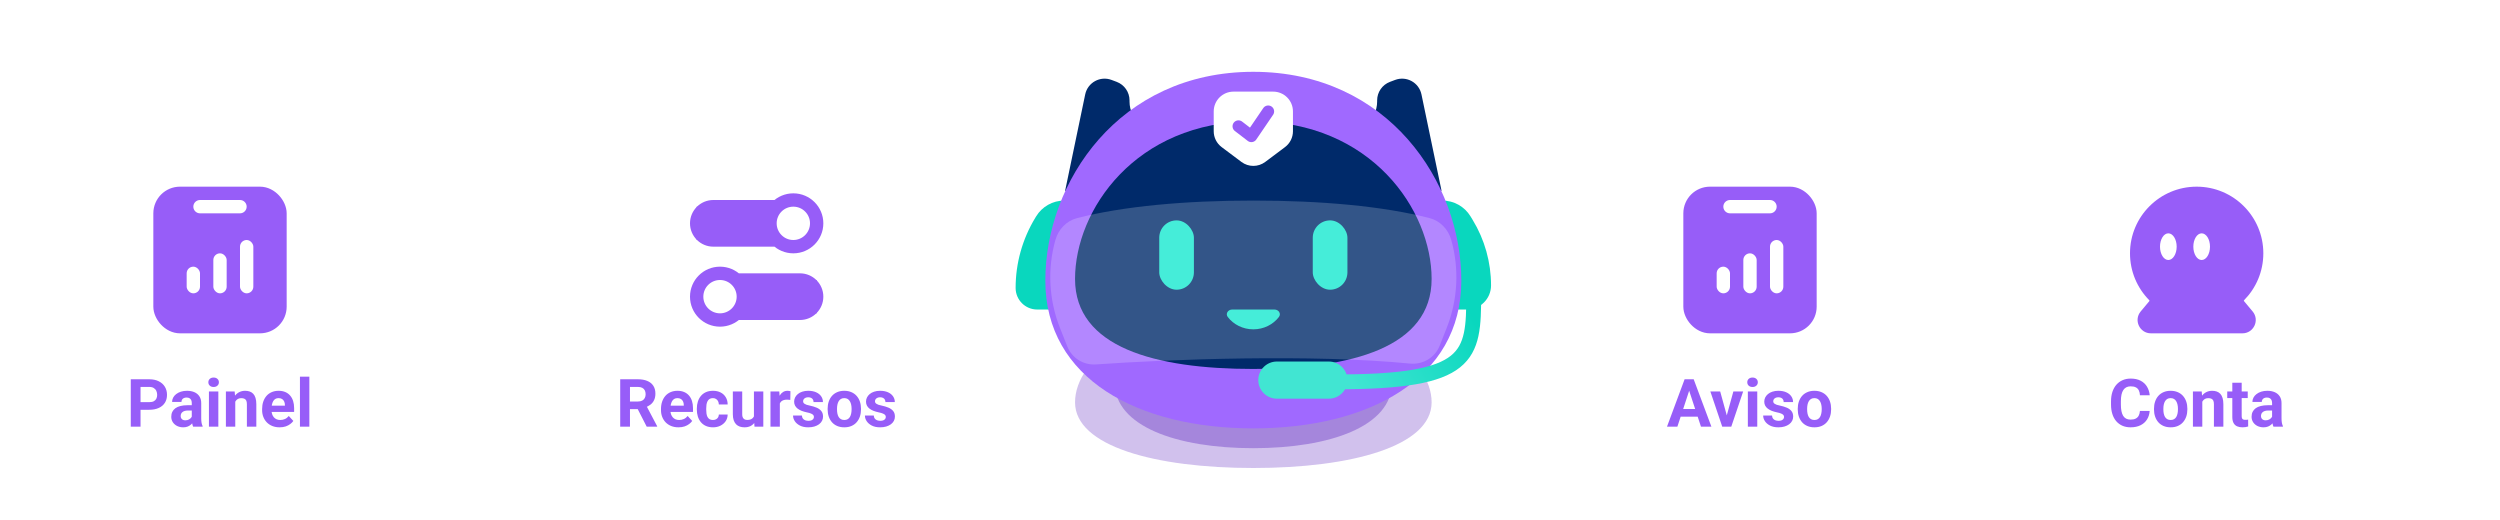 <svg width="375" height="78" viewBox="0 0 375 78" fill="none" xmlns="http://www.w3.org/2000/svg">
<path fill-rule="evenodd" clip-rule="evenodd" d="M375 19.417V77.75H0V19.417C129.043 19.417 246.85 19.417 375 19.417Z" fill="white"/>
<path d="M116.551 36H107C105.619 36 104.5 34.881 104.5 33.5C104.5 32.119 105.619 31 107 31H116.551M110.449 47H120C121.381 47 122.5 45.881 122.5 44.5C122.5 43.119 121.381 42 120 42H110.449M104.5 44.5C104.5 46.433 106.067 48 108 48C109.933 48 111.5 46.433 111.5 44.5C111.5 42.567 109.933 41 108 41C106.067 41 104.5 42.567 104.5 44.5ZM122.5 33.5C122.5 35.433 120.933 37 119 37C117.067 37 115.5 35.433 115.5 33.5C115.5 31.567 117.067 30 119 30C120.933 30 122.5 31.567 122.5 33.5Z" stroke="#975DF8" stroke-width="2" stroke-linecap="round" stroke-linejoin="round"/>
<rect x="104.5" y="31" width="11" height="5" fill="#975DF8"/>
<rect x="111.5" y="42" width="11" height="5" fill="#975DF8"/>
<path d="M93.031 56.891H95.683C96.226 56.891 96.693 56.972 97.084 57.135C97.478 57.297 97.781 57.538 97.992 57.857C98.204 58.176 98.31 58.569 98.31 59.034C98.31 59.415 98.245 59.742 98.114 60.016C97.987 60.286 97.807 60.512 97.572 60.694C97.341 60.873 97.069 61.017 96.757 61.124L96.293 61.368H93.988L93.978 60.226H95.692C95.95 60.226 96.163 60.18 96.332 60.089C96.501 59.998 96.628 59.871 96.713 59.708C96.801 59.545 96.845 59.356 96.845 59.142C96.845 58.914 96.802 58.717 96.718 58.551C96.633 58.385 96.505 58.258 96.332 58.17C96.159 58.082 95.943 58.038 95.683 58.038H94.496V64H93.031V56.891ZM97.006 64L95.385 60.831L96.933 60.821L98.573 63.932V64H97.006ZM101.781 64.098C101.371 64.098 101.003 64.033 100.678 63.902C100.352 63.769 100.076 63.585 99.848 63.351C99.623 63.116 99.451 62.844 99.33 62.535C99.21 62.223 99.149 61.891 99.149 61.539V61.344C99.149 60.943 99.206 60.577 99.32 60.245C99.434 59.913 99.597 59.625 99.809 59.381C100.023 59.137 100.284 58.95 100.59 58.819C100.896 58.686 101.241 58.619 101.625 58.619C101.999 58.619 102.331 58.681 102.621 58.805C102.911 58.928 103.153 59.104 103.349 59.332C103.547 59.56 103.697 59.833 103.798 60.152C103.899 60.468 103.949 60.82 103.949 61.207V61.793H99.75V60.855H102.567V60.748C102.567 60.553 102.532 60.379 102.46 60.226C102.392 60.069 102.287 59.946 102.147 59.855C102.007 59.763 101.828 59.718 101.61 59.718C101.425 59.718 101.265 59.758 101.132 59.84C100.998 59.921 100.889 60.035 100.805 60.182C100.723 60.328 100.661 60.501 100.619 60.699C100.58 60.895 100.561 61.109 100.561 61.344V61.539C100.561 61.751 100.59 61.946 100.648 62.125C100.71 62.304 100.797 62.459 100.907 62.589C101.021 62.719 101.158 62.82 101.317 62.892C101.48 62.963 101.664 62.999 101.869 62.999C102.123 62.999 102.359 62.95 102.577 62.852C102.799 62.752 102.989 62.6 103.148 62.398L103.832 63.141C103.721 63.3 103.57 63.453 103.378 63.6C103.189 63.746 102.961 63.867 102.694 63.961C102.427 64.052 102.123 64.098 101.781 64.098ZM106.933 62.999C107.105 62.999 107.258 62.967 107.392 62.901C107.525 62.833 107.629 62.739 107.704 62.618C107.782 62.495 107.823 62.35 107.826 62.184H109.149C109.146 62.555 109.047 62.885 108.852 63.175C108.656 63.461 108.394 63.688 108.065 63.853C107.737 64.016 107.369 64.098 106.962 64.098C106.552 64.098 106.194 64.029 105.888 63.893C105.585 63.756 105.333 63.567 105.131 63.326C104.929 63.082 104.778 62.799 104.677 62.477C104.576 62.151 104.525 61.803 104.525 61.432V61.29C104.525 60.916 104.576 60.567 104.677 60.245C104.778 59.92 104.929 59.636 105.131 59.395C105.333 59.151 105.585 58.961 105.888 58.824C106.19 58.688 106.545 58.619 106.952 58.619C107.385 58.619 107.764 58.702 108.09 58.868C108.419 59.034 108.676 59.272 108.861 59.581C109.05 59.887 109.146 60.25 109.149 60.67H107.826C107.823 60.494 107.785 60.335 107.714 60.191C107.646 60.048 107.545 59.934 107.411 59.85C107.281 59.762 107.12 59.718 106.928 59.718C106.723 59.718 106.555 59.762 106.425 59.85C106.295 59.934 106.194 60.051 106.122 60.201C106.05 60.348 106 60.515 105.971 60.704C105.945 60.89 105.932 61.085 105.932 61.29V61.432C105.932 61.637 105.945 61.834 105.971 62.023C105.997 62.211 106.046 62.379 106.117 62.525C106.192 62.672 106.295 62.787 106.425 62.872C106.555 62.957 106.724 62.999 106.933 62.999ZM113.09 62.735V58.717H114.496V64H113.173L113.09 62.735ZM113.246 61.651L113.661 61.642C113.661 61.993 113.62 62.32 113.539 62.623C113.458 62.922 113.336 63.183 113.173 63.404C113.01 63.622 112.805 63.793 112.558 63.917C112.31 64.037 112.019 64.098 111.684 64.098C111.426 64.098 111.189 64.062 110.971 63.99C110.756 63.915 110.57 63.8 110.414 63.644C110.261 63.484 110.141 63.281 110.053 63.033C109.968 62.783 109.926 62.481 109.926 62.13V58.717H111.332V62.14C111.332 62.296 111.35 62.428 111.386 62.535C111.425 62.643 111.479 62.73 111.547 62.799C111.615 62.867 111.695 62.916 111.786 62.945C111.881 62.975 111.985 62.989 112.099 62.989C112.388 62.989 112.616 62.931 112.782 62.813C112.951 62.696 113.07 62.537 113.139 62.335C113.21 62.13 113.246 61.902 113.246 61.651ZM116.977 59.869V64H115.57V58.717H116.894L116.977 59.869ZM118.568 58.683L118.544 59.986C118.476 59.977 118.393 59.968 118.295 59.962C118.201 59.952 118.114 59.947 118.036 59.947C117.838 59.947 117.665 59.973 117.519 60.025C117.375 60.074 117.255 60.148 117.157 60.245C117.063 60.343 116.991 60.462 116.942 60.602C116.897 60.742 116.871 60.901 116.864 61.08L116.581 60.992C116.581 60.65 116.615 60.336 116.684 60.05C116.752 59.76 116.851 59.508 116.981 59.293C117.115 59.078 117.278 58.912 117.47 58.795C117.662 58.678 117.882 58.619 118.129 58.619C118.207 58.619 118.287 58.626 118.368 58.639C118.45 58.648 118.516 58.663 118.568 58.683ZM122.089 62.54C122.089 62.439 122.06 62.348 122.001 62.267C121.942 62.185 121.833 62.11 121.674 62.042C121.518 61.97 121.291 61.905 120.995 61.847C120.728 61.788 120.479 61.715 120.248 61.627C120.02 61.536 119.822 61.427 119.652 61.3C119.486 61.173 119.356 61.023 119.262 60.851C119.167 60.675 119.12 60.475 119.12 60.25C119.12 60.029 119.167 59.82 119.262 59.625C119.359 59.43 119.498 59.257 119.677 59.107C119.859 58.954 120.08 58.836 120.341 58.751C120.604 58.663 120.901 58.619 121.229 58.619C121.688 58.619 122.082 58.692 122.411 58.839C122.743 58.985 122.997 59.187 123.173 59.444C123.352 59.698 123.441 59.988 123.441 60.313H122.035C122.035 60.177 122.006 60.055 121.947 59.947C121.892 59.837 121.804 59.75 121.684 59.688C121.566 59.623 121.413 59.591 121.225 59.591C121.068 59.591 120.933 59.618 120.819 59.674C120.705 59.726 120.618 59.797 120.556 59.889C120.497 59.977 120.468 60.074 120.468 60.182C120.468 60.263 120.484 60.336 120.517 60.401C120.552 60.463 120.609 60.52 120.688 60.572C120.766 60.624 120.867 60.673 120.99 60.719C121.117 60.761 121.273 60.8 121.459 60.836C121.84 60.914 122.18 61.017 122.479 61.144C122.779 61.267 123.017 61.437 123.192 61.651C123.368 61.863 123.456 62.141 123.456 62.486C123.456 62.721 123.404 62.935 123.3 63.131C123.196 63.326 123.046 63.497 122.851 63.644C122.655 63.787 122.421 63.899 122.147 63.98C121.877 64.059 121.573 64.098 121.234 64.098C120.743 64.098 120.326 64.01 119.984 63.834C119.646 63.658 119.389 63.435 119.213 63.165C119.04 62.892 118.954 62.612 118.954 62.325H120.287C120.294 62.517 120.342 62.672 120.434 62.789C120.528 62.906 120.647 62.991 120.79 63.043C120.937 63.095 121.094 63.121 121.264 63.121C121.446 63.121 121.597 63.097 121.718 63.048C121.838 62.996 121.929 62.927 121.991 62.843C122.056 62.755 122.089 62.654 122.089 62.54ZM124.145 61.412V61.31C124.145 60.922 124.2 60.566 124.311 60.24C124.421 59.911 124.582 59.627 124.794 59.386C125.006 59.145 125.266 58.958 125.575 58.824C125.884 58.688 126.239 58.619 126.64 58.619C127.04 58.619 127.396 58.688 127.709 58.824C128.021 58.958 128.284 59.145 128.495 59.386C128.71 59.627 128.873 59.911 128.983 60.24C129.094 60.566 129.149 60.922 129.149 61.31V61.412C129.149 61.796 129.094 62.153 128.983 62.481C128.873 62.807 128.71 63.092 128.495 63.336C128.284 63.577 128.023 63.764 127.714 63.898C127.405 64.031 127.05 64.098 126.649 64.098C126.249 64.098 125.893 64.031 125.58 63.898C125.271 63.764 125.009 63.577 124.794 63.336C124.582 63.092 124.421 62.807 124.311 62.481C124.2 62.153 124.145 61.796 124.145 61.412ZM125.551 61.31V61.412C125.551 61.633 125.57 61.84 125.609 62.032C125.648 62.224 125.71 62.394 125.795 62.54C125.883 62.683 125.997 62.796 126.137 62.877C126.277 62.958 126.448 62.999 126.649 62.999C126.845 62.999 127.012 62.958 127.152 62.877C127.292 62.796 127.405 62.683 127.489 62.54C127.574 62.394 127.636 62.224 127.675 62.032C127.717 61.84 127.738 61.633 127.738 61.412V61.31C127.738 61.095 127.717 60.893 127.675 60.704C127.636 60.512 127.572 60.343 127.484 60.196C127.4 60.047 127.287 59.929 127.147 59.845C127.007 59.76 126.838 59.718 126.64 59.718C126.441 59.718 126.272 59.76 126.132 59.845C125.995 59.929 125.883 60.047 125.795 60.196C125.71 60.343 125.648 60.512 125.609 60.704C125.57 60.893 125.551 61.095 125.551 61.31ZM132.87 62.54C132.87 62.439 132.841 62.348 132.782 62.267C132.724 62.185 132.615 62.11 132.455 62.042C132.299 61.97 132.073 61.905 131.776 61.847C131.509 61.788 131.26 61.715 131.029 61.627C130.801 61.536 130.603 61.427 130.434 61.3C130.268 61.173 130.137 61.023 130.043 60.851C129.949 60.675 129.901 60.475 129.901 60.25C129.901 60.029 129.949 59.82 130.043 59.625C130.141 59.43 130.279 59.257 130.458 59.107C130.64 58.954 130.862 58.836 131.122 58.751C131.386 58.663 131.682 58.619 132.011 58.619C132.47 58.619 132.864 58.692 133.192 58.839C133.524 58.985 133.778 59.187 133.954 59.444C134.133 59.698 134.223 59.988 134.223 60.313H132.816C132.816 60.177 132.787 60.055 132.729 59.947C132.673 59.837 132.585 59.75 132.465 59.688C132.348 59.623 132.195 59.591 132.006 59.591C131.85 59.591 131.715 59.618 131.601 59.674C131.487 59.726 131.399 59.797 131.337 59.889C131.278 59.977 131.249 60.074 131.249 60.182C131.249 60.263 131.265 60.336 131.298 60.401C131.334 60.463 131.391 60.52 131.469 60.572C131.547 60.624 131.648 60.673 131.771 60.719C131.898 60.761 132.055 60.8 132.24 60.836C132.621 60.914 132.961 61.017 133.261 61.144C133.56 61.267 133.798 61.437 133.974 61.651C134.149 61.863 134.237 62.141 134.237 62.486C134.237 62.721 134.185 62.935 134.081 63.131C133.977 63.326 133.827 63.497 133.632 63.644C133.437 63.787 133.202 63.899 132.929 63.98C132.659 64.059 132.354 64.098 132.016 64.098C131.524 64.098 131.107 64.01 130.766 63.834C130.427 63.658 130.17 63.435 129.994 63.165C129.822 62.892 129.735 62.612 129.735 62.325H131.068C131.075 62.517 131.124 62.672 131.215 62.789C131.309 62.906 131.428 62.991 131.571 63.043C131.718 63.095 131.876 63.121 132.045 63.121C132.227 63.121 132.379 63.097 132.499 63.048C132.619 62.996 132.711 62.927 132.772 62.843C132.838 62.755 132.87 62.654 132.87 62.54Z" fill="#975DF8"/>
<rect x="253.5" y="29" width="18" height="20" rx="3" fill="#975DF8" stroke="#975DF8" stroke-width="2" stroke-linecap="round" stroke-linejoin="round"/>
<rect x="257.5" y="40" width="2" height="4" rx="1" fill="white"/>
<rect x="261.5" y="38" width="2" height="6" rx="1" fill="white"/>
<rect x="265.5" y="36" width="2" height="8" rx="1" fill="white"/>
<path d="M258.5 31C258.5 30.448 258.948 30 259.5 30H265.5C266.052 30 266.5 30.448 266.5 31C266.5 31.552 266.052 32 265.5 32H259.5C258.948 32 258.5 31.552 258.5 31Z" fill="white"/>
<path d="M253.54 58.106L251.606 64H250.049L252.69 56.891H253.682L253.54 58.106ZM255.146 64L253.208 58.106L253.052 56.891H254.053L256.709 64H255.146ZM255.059 61.353V62.501H251.304V61.353H255.059ZM258.833 62.975L260.005 58.717H261.475L259.692 64H258.804L258.833 62.975ZM258.027 58.717L259.204 62.98L259.229 64H258.335L256.553 58.717H258.027ZM263.589 58.717V64H262.178V58.717H263.589ZM262.09 57.34C262.09 57.135 262.161 56.965 262.305 56.832C262.448 56.699 262.64 56.632 262.881 56.632C263.118 56.632 263.309 56.699 263.452 56.832C263.599 56.965 263.672 57.135 263.672 57.34C263.672 57.545 263.599 57.714 263.452 57.848C263.309 57.981 263.118 58.048 262.881 58.048C262.64 58.048 262.448 57.981 262.305 57.848C262.161 57.714 262.09 57.545 262.09 57.34ZM267.607 62.54C267.607 62.439 267.578 62.348 267.52 62.267C267.461 62.185 267.352 62.11 267.192 62.042C267.036 61.97 266.81 61.905 266.514 61.847C266.247 61.788 265.998 61.715 265.767 61.627C265.539 61.536 265.34 61.427 265.171 61.3C265.005 61.173 264.875 61.023 264.78 60.851C264.686 60.675 264.639 60.475 264.639 60.25C264.639 60.029 264.686 59.82 264.78 59.625C264.878 59.43 265.016 59.257 265.195 59.107C265.378 58.954 265.599 58.836 265.859 58.751C266.123 58.663 266.419 58.619 266.748 58.619C267.207 58.619 267.601 58.692 267.93 58.839C268.262 58.985 268.516 59.187 268.691 59.444C268.87 59.698 268.96 59.988 268.96 60.313H267.554C267.554 60.177 267.524 60.055 267.466 59.947C267.41 59.837 267.323 59.75 267.202 59.688C267.085 59.623 266.932 59.591 266.743 59.591C266.587 59.591 266.452 59.618 266.338 59.674C266.224 59.726 266.136 59.797 266.074 59.889C266.016 59.977 265.986 60.074 265.986 60.182C265.986 60.263 266.003 60.336 266.035 60.401C266.071 60.463 266.128 60.52 266.206 60.572C266.284 60.624 266.385 60.673 266.509 60.719C266.636 60.761 266.792 60.8 266.978 60.836C267.358 60.914 267.699 61.017 267.998 61.144C268.298 61.267 268.535 61.437 268.711 61.651C268.887 61.863 268.975 62.141 268.975 62.486C268.975 62.721 268.923 62.935 268.818 63.131C268.714 63.326 268.564 63.497 268.369 63.644C268.174 63.787 267.939 63.899 267.666 63.98C267.396 64.059 267.091 64.098 266.753 64.098C266.261 64.098 265.845 64.01 265.503 63.834C265.164 63.658 264.907 63.435 264.731 63.165C264.559 62.892 264.473 62.612 264.473 62.325H265.806C265.812 62.517 265.861 62.672 265.952 62.789C266.047 62.906 266.165 62.991 266.309 63.043C266.455 63.095 266.613 63.121 266.782 63.121C266.965 63.121 267.116 63.097 267.236 63.048C267.357 62.996 267.448 62.927 267.51 62.843C267.575 62.755 267.607 62.654 267.607 62.54ZM269.663 61.412V61.31C269.663 60.922 269.718 60.566 269.829 60.24C269.94 59.911 270.101 59.627 270.312 59.386C270.524 59.145 270.785 58.958 271.094 58.824C271.403 58.688 271.758 58.619 272.158 58.619C272.559 58.619 272.915 58.688 273.228 58.824C273.54 58.958 273.802 59.145 274.014 59.386C274.229 59.627 274.391 59.911 274.502 60.24C274.613 60.566 274.668 60.922 274.668 61.31V61.412C274.668 61.796 274.613 62.153 274.502 62.481C274.391 62.807 274.229 63.092 274.014 63.336C273.802 63.577 273.542 63.764 273.232 63.898C272.923 64.031 272.568 64.098 272.168 64.098C271.768 64.098 271.411 64.031 271.099 63.898C270.789 63.764 270.527 63.577 270.312 63.336C270.101 63.092 269.94 62.807 269.829 62.481C269.718 62.153 269.663 61.796 269.663 61.412ZM271.069 61.31V61.412C271.069 61.633 271.089 61.84 271.128 62.032C271.167 62.224 271.229 62.394 271.313 62.54C271.401 62.683 271.515 62.796 271.655 62.877C271.795 62.958 271.966 62.999 272.168 62.999C272.363 62.999 272.531 62.958 272.671 62.877C272.811 62.796 272.923 62.683 273.008 62.54C273.092 62.394 273.154 62.224 273.193 62.032C273.236 61.84 273.257 61.633 273.257 61.412V61.31C273.257 61.095 273.236 60.893 273.193 60.704C273.154 60.512 273.091 60.343 273.003 60.196C272.918 60.047 272.806 59.929 272.666 59.845C272.526 59.76 272.357 59.718 272.158 59.718C271.96 59.718 271.79 59.76 271.65 59.845C271.514 59.929 271.401 60.047 271.313 60.196C271.229 60.343 271.167 60.512 271.128 60.704C271.089 60.893 271.069 61.095 271.069 61.31Z" fill="#975DF8"/>
<path fill-rule="evenodd" clip-rule="evenodd" d="M319.5 38C319.5 32.477 323.977 28 329.5 28C335.023 28 339.5 32.477 339.5 38C339.5 40.735 338.401 43.216 336.622 45.02C336.591 45.051 336.577 45.089 336.575 45.117C336.574 45.123 336.574 45.127 336.575 45.13C336.575 45.135 336.576 45.138 336.576 45.138L337.896 46.718C338.984 48.02 338.058 50 336.361 50H322.639C320.942 50 320.016 48.02 321.104 46.718L322.424 45.138C322.424 45.138 322.426 45.13 322.425 45.117C322.423 45.089 322.409 45.051 322.378 45.02C320.599 43.216 319.5 40.735 319.5 38Z" fill="#975DF8"/>
<ellipse cx="325.25" cy="37" rx="1.25" ry="2" fill="white"/>
<ellipse cx="330.25" cy="37" rx="1.25" ry="2" fill="white"/>
<path d="M320.989 61.642H322.449C322.42 62.12 322.288 62.545 322.054 62.916C321.823 63.287 321.499 63.577 321.082 63.785C320.669 63.993 320.171 64.098 319.588 64.098C319.132 64.098 318.724 64.019 318.362 63.863C318.001 63.704 317.692 63.476 317.435 63.18C317.181 62.883 316.987 62.525 316.854 62.105C316.72 61.685 316.653 61.215 316.653 60.694V60.201C316.653 59.68 316.722 59.21 316.858 58.79C316.998 58.367 317.197 58.007 317.454 57.711C317.715 57.415 318.025 57.187 318.387 57.027C318.748 56.868 319.152 56.788 319.598 56.788C320.19 56.788 320.69 56.895 321.097 57.11C321.507 57.325 321.824 57.621 322.049 57.999C322.277 58.377 322.413 58.806 322.459 59.288H320.994C320.978 59.002 320.921 58.759 320.823 58.56C320.726 58.359 320.577 58.207 320.379 58.106C320.184 58.002 319.923 57.95 319.598 57.95C319.354 57.95 319.14 57.996 318.958 58.087C318.776 58.178 318.623 58.316 318.499 58.502C318.375 58.688 318.283 58.922 318.221 59.205C318.162 59.485 318.133 59.814 318.133 60.191V60.694C318.133 61.062 318.16 61.386 318.216 61.666C318.271 61.943 318.356 62.177 318.47 62.369C318.587 62.558 318.737 62.701 318.919 62.799C319.104 62.893 319.327 62.94 319.588 62.94C319.894 62.94 320.146 62.892 320.345 62.794C320.543 62.696 320.695 62.551 320.799 62.359C320.906 62.167 320.97 61.928 320.989 61.642ZM323.099 61.412V61.31C323.099 60.922 323.154 60.566 323.265 60.24C323.375 59.911 323.536 59.627 323.748 59.386C323.96 59.145 324.22 58.958 324.529 58.824C324.839 58.688 325.193 58.619 325.594 58.619C325.994 58.619 326.351 58.688 326.663 58.824C326.976 58.958 327.238 59.145 327.449 59.386C327.664 59.627 327.827 59.911 327.938 60.24C328.048 60.566 328.104 60.922 328.104 61.31V61.412C328.104 61.796 328.048 62.153 327.938 62.481C327.827 62.807 327.664 63.092 327.449 63.336C327.238 63.577 326.977 63.764 326.668 63.898C326.359 64.031 326.004 64.098 325.604 64.098C325.203 64.098 324.847 64.031 324.534 63.898C324.225 63.764 323.963 63.577 323.748 63.336C323.536 63.092 323.375 62.807 323.265 62.481C323.154 62.153 323.099 61.796 323.099 61.412ZM324.505 61.31V61.412C324.505 61.633 324.524 61.84 324.563 62.032C324.603 62.224 324.664 62.394 324.749 62.54C324.837 62.683 324.951 62.796 325.091 62.877C325.231 62.958 325.402 62.999 325.604 62.999C325.799 62.999 325.966 62.958 326.106 62.877C326.246 62.796 326.359 62.683 326.443 62.54C326.528 62.394 326.59 62.224 326.629 62.032C326.671 61.84 326.692 61.633 326.692 61.412V61.31C326.692 61.095 326.671 60.893 326.629 60.704C326.59 60.512 326.526 60.343 326.438 60.196C326.354 60.047 326.242 59.929 326.102 59.845C325.962 59.76 325.792 59.718 325.594 59.718C325.395 59.718 325.226 59.76 325.086 59.845C324.949 59.929 324.837 60.047 324.749 60.196C324.664 60.343 324.603 60.512 324.563 60.704C324.524 60.893 324.505 61.095 324.505 61.31ZM330.345 59.845V64H328.938V58.717H330.257L330.345 59.845ZM330.14 61.173H329.759C329.759 60.782 329.809 60.431 329.91 60.118C330.011 59.802 330.153 59.534 330.335 59.312C330.517 59.088 330.734 58.917 330.984 58.8C331.238 58.679 331.521 58.619 331.834 58.619C332.081 58.619 332.308 58.655 332.513 58.727C332.718 58.798 332.894 58.912 333.04 59.068C333.19 59.225 333.304 59.431 333.382 59.688C333.463 59.946 333.504 60.26 333.504 60.631V64H332.088V60.626C332.088 60.392 332.055 60.209 331.99 60.079C331.925 59.949 331.829 59.858 331.702 59.806C331.578 59.75 331.425 59.723 331.243 59.723C331.054 59.723 330.89 59.76 330.75 59.835C330.613 59.91 330.499 60.014 330.408 60.148C330.32 60.278 330.254 60.431 330.208 60.606C330.162 60.782 330.14 60.971 330.14 61.173ZM337.161 58.717V59.713H334.085V58.717H337.161ZM334.847 57.413H336.253V62.408C336.253 62.561 336.272 62.678 336.312 62.76C336.354 62.841 336.416 62.898 336.497 62.931C336.578 62.96 336.681 62.975 336.805 62.975C336.893 62.975 336.971 62.971 337.039 62.965C337.111 62.955 337.171 62.945 337.22 62.935L337.225 63.971C337.104 64.01 336.974 64.041 336.834 64.064C336.694 64.086 336.539 64.098 336.37 64.098C336.061 64.098 335.791 64.047 335.56 63.946C335.332 63.842 335.156 63.676 335.032 63.448C334.909 63.22 334.847 62.921 334.847 62.55V57.413ZM340.813 62.809V60.455C340.813 60.286 340.786 60.141 340.73 60.02C340.675 59.897 340.589 59.801 340.472 59.732C340.358 59.664 340.21 59.63 340.027 59.63C339.871 59.63 339.736 59.658 339.622 59.713C339.508 59.765 339.42 59.842 339.358 59.942C339.297 60.04 339.266 60.156 339.266 60.289H337.859C337.859 60.065 337.911 59.851 338.016 59.649C338.12 59.448 338.271 59.27 338.47 59.117C338.668 58.961 338.904 58.839 339.178 58.751C339.454 58.663 339.764 58.619 340.105 58.619C340.516 58.619 340.88 58.688 341.199 58.824C341.518 58.961 341.769 59.166 341.951 59.44C342.137 59.713 342.229 60.055 342.229 60.465V62.726C342.229 63.015 342.247 63.253 342.283 63.438C342.319 63.621 342.371 63.78 342.439 63.917V64H341.019C340.95 63.857 340.898 63.678 340.862 63.463C340.83 63.245 340.813 63.027 340.813 62.809ZM340.999 60.782L341.009 61.578H340.223C340.037 61.578 339.876 61.599 339.739 61.642C339.603 61.684 339.49 61.744 339.402 61.822C339.314 61.897 339.249 61.985 339.207 62.086C339.168 62.187 339.148 62.297 339.148 62.418C339.148 62.538 339.176 62.648 339.231 62.745C339.287 62.84 339.367 62.914 339.471 62.97C339.575 63.022 339.697 63.048 339.837 63.048C340.049 63.048 340.232 63.005 340.389 62.921C340.545 62.836 340.665 62.732 340.75 62.608C340.838 62.485 340.883 62.367 340.887 62.257L341.258 62.852C341.206 62.986 341.134 63.124 341.043 63.268C340.955 63.411 340.843 63.546 340.706 63.673C340.569 63.797 340.405 63.899 340.213 63.98C340.021 64.059 339.793 64.098 339.529 64.098C339.194 64.098 338.89 64.031 338.616 63.898C338.346 63.761 338.131 63.574 337.972 63.336C337.815 63.095 337.737 62.822 337.737 62.516C337.737 62.239 337.789 61.993 337.894 61.778C337.998 61.563 338.151 61.383 338.353 61.236C338.558 61.087 338.813 60.974 339.119 60.899C339.425 60.821 339.78 60.782 340.184 60.782H340.999Z" fill="#975DF8"/>
<rect x="24" y="29" width="18" height="20" rx="3" fill="#975DF8" stroke="#975DF8" stroke-width="2" stroke-linecap="round" stroke-linejoin="round"/>
<rect x="28" y="40" width="2" height="4" rx="1" fill="white"/>
<rect x="32" y="38" width="2" height="6" rx="1" fill="white"/>
<rect x="36" y="36" width="2" height="8" rx="1" fill="white"/>
<path d="M29 31C29 30.448 29.448 30 30 30H36C36.552 30 37 30.448 37 31C37 31.552 36.552 32 36 32H30C29.448 32 29 31.552 29 31Z" fill="white"/>
<path d="M22.385 61.466H20.573V60.323H22.385C22.665 60.323 22.893 60.278 23.068 60.187C23.244 60.092 23.373 59.962 23.454 59.796C23.535 59.63 23.576 59.443 23.576 59.234C23.576 59.023 23.535 58.826 23.454 58.644C23.373 58.461 23.244 58.315 23.068 58.204C22.893 58.093 22.665 58.038 22.385 58.038H21.081V64H19.616V56.891H22.385C22.941 56.891 23.418 56.992 23.815 57.193C24.216 57.392 24.522 57.667 24.733 58.019C24.945 58.37 25.051 58.772 25.051 59.225C25.051 59.684 24.945 60.081 24.733 60.416C24.522 60.751 24.216 61.01 23.815 61.192C23.418 61.375 22.941 61.466 22.385 61.466ZM28.767 62.809V60.455C28.767 60.286 28.739 60.141 28.684 60.02C28.628 59.897 28.542 59.801 28.425 59.732C28.311 59.664 28.163 59.63 27.98 59.63C27.824 59.63 27.689 59.658 27.575 59.713C27.461 59.765 27.373 59.842 27.311 59.942C27.25 60.04 27.219 60.156 27.219 60.289H25.812C25.812 60.065 25.865 59.851 25.969 59.649C26.073 59.448 26.224 59.27 26.423 59.117C26.621 58.961 26.857 58.839 27.131 58.751C27.408 58.663 27.717 58.619 28.059 58.619C28.469 58.619 28.833 58.688 29.152 58.824C29.471 58.961 29.722 59.166 29.904 59.44C30.09 59.713 30.183 60.055 30.183 60.465V62.726C30.183 63.015 30.201 63.253 30.236 63.438C30.272 63.621 30.324 63.78 30.393 63.917V64H28.972C28.903 63.857 28.851 63.678 28.815 63.463C28.783 63.245 28.767 63.027 28.767 62.809ZM28.952 60.782L28.962 61.578H28.176C27.99 61.578 27.829 61.599 27.692 61.642C27.556 61.684 27.443 61.744 27.355 61.822C27.268 61.897 27.203 61.985 27.16 62.086C27.121 62.187 27.102 62.297 27.102 62.418C27.102 62.538 27.129 62.648 27.185 62.745C27.24 62.84 27.32 62.914 27.424 62.97C27.528 63.022 27.65 63.048 27.79 63.048C28.002 63.048 28.186 63.005 28.342 62.921C28.498 62.836 28.619 62.732 28.703 62.608C28.791 62.485 28.837 62.367 28.84 62.257L29.211 62.852C29.159 62.986 29.087 63.124 28.996 63.268C28.908 63.411 28.796 63.546 28.659 63.673C28.523 63.797 28.358 63.899 28.166 63.98C27.974 64.059 27.746 64.098 27.482 64.098C27.147 64.098 26.843 64.031 26.569 63.898C26.299 63.761 26.084 63.574 25.925 63.336C25.769 63.095 25.69 62.822 25.69 62.516C25.69 62.239 25.742 61.993 25.847 61.778C25.951 61.563 26.104 61.383 26.306 61.236C26.511 61.087 26.766 60.974 27.072 60.899C27.378 60.821 27.733 60.782 28.137 60.782H28.952ZM32.751 58.717V64H31.34V58.717H32.751ZM31.252 57.34C31.252 57.135 31.324 56.965 31.467 56.832C31.61 56.699 31.802 56.632 32.043 56.632C32.281 56.632 32.471 56.699 32.614 56.832C32.761 56.965 32.834 57.135 32.834 57.34C32.834 57.545 32.761 57.714 32.614 57.848C32.471 57.981 32.281 58.048 32.043 58.048C31.802 58.048 31.61 57.981 31.467 57.848C31.324 57.714 31.252 57.545 31.252 57.34ZM35.29 59.845V64H33.884V58.717H35.202L35.29 59.845ZM35.085 61.173H34.704C34.704 60.782 34.755 60.431 34.855 60.118C34.956 59.802 35.098 59.534 35.28 59.312C35.463 59.088 35.679 58.917 35.93 58.8C36.184 58.679 36.467 58.619 36.779 58.619C37.027 58.619 37.253 58.655 37.458 58.727C37.663 58.798 37.839 58.912 37.985 59.068C38.135 59.225 38.249 59.431 38.327 59.688C38.408 59.946 38.449 60.26 38.449 60.631V64H37.033V60.626C37.033 60.392 37.001 60.209 36.935 60.079C36.87 59.949 36.774 59.858 36.648 59.806C36.524 59.75 36.371 59.723 36.188 59.723C36 59.723 35.835 59.76 35.695 59.835C35.559 59.91 35.445 60.014 35.353 60.148C35.266 60.278 35.199 60.431 35.153 60.606C35.108 60.782 35.085 60.971 35.085 61.173ZM41.95 64.098C41.54 64.098 41.172 64.033 40.847 63.902C40.521 63.769 40.245 63.585 40.017 63.351C39.792 63.116 39.62 62.844 39.499 62.535C39.379 62.223 39.318 61.891 39.318 61.539V61.344C39.318 60.943 39.375 60.577 39.489 60.245C39.603 59.913 39.766 59.625 39.977 59.381C40.192 59.137 40.453 58.95 40.759 58.819C41.065 58.686 41.41 58.619 41.794 58.619C42.168 58.619 42.5 58.681 42.79 58.805C43.08 58.928 43.322 59.104 43.518 59.332C43.716 59.56 43.866 59.833 43.967 60.152C44.068 60.468 44.118 60.82 44.118 61.207V61.793H39.919V60.855H42.736V60.748C42.736 60.553 42.7 60.379 42.629 60.226C42.56 60.069 42.456 59.946 42.316 59.855C42.176 59.763 41.997 59.718 41.779 59.718C41.594 59.718 41.434 59.758 41.301 59.84C41.167 59.921 41.058 60.035 40.974 60.182C40.892 60.328 40.83 60.501 40.788 60.699C40.749 60.895 40.73 61.109 40.73 61.344V61.539C40.73 61.751 40.759 61.946 40.817 62.125C40.879 62.304 40.965 62.459 41.076 62.589C41.19 62.719 41.327 62.82 41.486 62.892C41.649 62.963 41.833 62.999 42.038 62.999C42.292 62.999 42.528 62.95 42.746 62.852C42.967 62.752 43.158 62.6 43.317 62.398L44.001 63.141C43.89 63.3 43.739 63.453 43.547 63.6C43.358 63.746 43.13 63.867 42.863 63.961C42.596 64.052 42.292 64.098 41.95 64.098ZM46.403 56.5V64H44.992V56.5H46.403Z" fill="#975DF8"/>
<g clip-path="url(#clip0_1_913)">
<g opacity="0.3" filter="url(#filter0_f_1_913)">
<path d="M214.743 60.352C214.743 66.916 202.77 70.2 188 70.2C173.23 70.2 161.257 66.916 161.257 60.352C161.257 53.788 170.683 46.429 188 46.429C205.317 46.429 214.743 53.788 214.743 60.352Z" fill="#652EC4"/>
</g>
<g opacity="0.4" filter="url(#filter1_f_1_913)">
<path d="M208.8 57.38C208.8 63.945 199.488 67.228 188 67.228C176.512 67.228 167.2 63.945 167.2 57.38C167.2 50.816 174.532 43.457 188 43.457C201.468 43.457 208.8 50.816 208.8 57.38Z" fill="#652EC4"/>
</g>
<path d="M162.779 14.165L159.771 28.6L163.486 30.086L172.4 19.686L171.211 18.794C170.089 17.953 169.429 16.631 169.429 15.229V15.059C169.429 13.82 168.66 12.712 167.5 12.277L166.731 11.988C165.025 11.349 163.15 12.381 162.779 14.165Z" fill="#002A6A"/>
<path d="M213.221 14.165L216.229 28.6L212.514 30.086L203.6 19.686L204.789 18.794C205.911 17.953 206.571 16.631 206.571 15.229V15.059C206.571 13.82 207.34 12.712 208.5 12.277L209.269 11.988C210.975 11.349 212.85 12.381 213.221 14.165Z" fill="#002A6A"/>
<path d="M155.422 32.454C156.317 30.983 157.913 30.086 159.634 30.086H161.257V46.429H155.578C153.791 46.429 152.343 44.98 152.343 43.193C152.343 39.479 153.364 35.836 155.295 32.663L155.422 32.454Z" fill="#09D7BE"/>
<path d="M220.578 32.454C219.683 30.983 218.087 30.086 216.366 30.086H214.743V46.429H220.037C222.036 46.429 223.657 44.808 223.657 42.809C223.657 39.346 222.705 35.95 220.905 32.991L220.578 32.454Z" fill="#09D7BE"/>
<path d="M219.2 42.099C219.2 56.868 205.231 64.257 188 64.257C170.769 64.257 156.8 56.868 156.8 42.099C156.8 27.329 167.797 10.771 188 10.771C208.203 10.771 219.2 27.329 219.2 42.099Z" fill="#A069FF"/>
<path d="M214.743 41.836C214.743 52.093 202.77 55.343 188 55.343C173.23 55.343 161.257 52.093 161.257 41.836C161.257 31.58 170.259 18.2 188 18.2C205.741 18.2 214.743 31.58 214.743 41.836Z" fill="#002A6A"/>
<path d="M221.057 44.2C221.057 53.502 220.621 57.28 200.467 57.28" stroke="url(#paint0_linear_1_913)" stroke-width="2.229"/>
<path d="M188.743 57.014C188.743 55.476 189.99 54.229 191.529 54.229H199.329C200.867 54.229 202.114 55.476 202.114 57.014C202.114 58.553 200.867 59.8 199.329 59.8H191.529C189.99 59.8 188.743 58.553 188.743 57.014Z" fill="#41E5D2"/>
<g filter="url(#filter2_d_1_913)">
<rect x="173.886" y="33.057" width="5.2" height="10.4" rx="2.6" fill="#17E9D0"/>
</g>
<g filter="url(#filter3_d_1_913)">
<rect x="196.914" y="33.057" width="5.2" height="10.4" rx="2.6" fill="#17E9D0"/>
</g>
<g filter="url(#filter4_d_1_913)">
<path d="M191.171 46.429C191.793 46.429 192.213 47.054 191.835 47.549C190.976 48.67 189.579 49.4 188 49.4C186.421 49.4 185.024 48.67 184.165 47.549C183.787 47.054 184.207 46.429 184.829 46.429H191.171Z" fill="#17E9D0"/>
</g>
<g filter="url(#filter5_i_1_913)">
<path d="M158.315 33.015C158.761 31.43 159.965 30.158 161.56 29.746C168.47 27.96 177.771 27.114 188 27.114C198.229 27.114 207.53 27.96 214.44 29.746C216.035 30.158 217.239 31.43 217.685 33.015C218.909 37.366 218.672 41.998 217.011 46.201L215.943 48.901C215.238 50.685 213.41 51.754 211.5 51.566C196.808 50.121 175.393 50.914 164.396 51.692C162.53 51.824 160.786 50.745 160.098 49.005L158.989 46.201C157.328 41.998 157.091 37.366 158.315 33.015Z" fill="white" fill-opacity="0.2"/>
</g>
<path d="M182.057 16.714C182.057 15.073 183.387 13.743 185.029 13.743H190.971C192.612 13.743 193.943 15.073 193.943 16.714V19.686C193.943 20.621 193.502 21.502 192.754 22.063L189.783 24.291C188.726 25.084 187.274 25.084 186.217 24.291L183.246 22.063C182.497 21.502 182.057 20.621 182.057 19.686V16.714Z" fill="white"/>
<path d="M185.771 18.943L187.703 20.428L190.229 16.714" stroke="#975DF8" stroke-width="1.783" stroke-linecap="round" stroke-linejoin="round"/>
</g>
<defs>
<filter id="filter0_f_1_913" x="149.371" y="34.543" width="77.257" height="47.543" filterUnits="userSpaceOnUse" color-interpolation-filters="sRGB">
<feFlood flood-opacity="0" result="BackgroundImageFix"/>
<feBlend mode="normal" in="SourceGraphic" in2="BackgroundImageFix" result="shape"/>
<feGaussianBlur stdDeviation="5.943" result="effect1_foregroundBlur_1_913"/>
</filter>
<filter id="filter1_f_1_913" x="155.314" y="31.571" width="65.371" height="47.543" filterUnits="userSpaceOnUse" color-interpolation-filters="sRGB">
<feFlood flood-opacity="0" result="BackgroundImageFix"/>
<feBlend mode="normal" in="SourceGraphic" in2="BackgroundImageFix" result="shape"/>
<feGaussianBlur stdDeviation="5.943" result="effect1_foregroundBlur_1_913"/>
</filter>
<filter id="filter2_d_1_913" x="170.171" y="29.343" width="12.629" height="17.829" filterUnits="userSpaceOnUse" color-interpolation-filters="sRGB">
<feFlood flood-opacity="0" result="BackgroundImageFix"/>
<feColorMatrix in="SourceAlpha" type="matrix" values="0 0 0 0 0 0 0 0 0 0 0 0 0 0 0 0 0 0 127 0" result="hardAlpha"/>
<feMorphology radius="0.743" operator="dilate" in="SourceAlpha" result="effect1_dropShadow_1_913"/>
<feOffset/>
<feGaussianBlur stdDeviation="1.486"/>
<feComposite in2="hardAlpha" operator="out"/>
<feColorMatrix type="matrix" values="0 0 0 0 0.012 0 0 0 0 0.954 0 0 0 0 0.84 0 0 0 0.7 0"/>
<feBlend mode="normal" in2="BackgroundImageFix" result="effect1_dropShadow_1_913"/>
<feBlend mode="normal" in="SourceGraphic" in2="effect1_dropShadow_1_913" result="shape"/>
</filter>
<filter id="filter3_d_1_913" x="193.2" y="29.343" width="12.629" height="17.829" filterUnits="userSpaceOnUse" color-interpolation-filters="sRGB">
<feFlood flood-opacity="0" result="BackgroundImageFix"/>
<feColorMatrix in="SourceAlpha" type="matrix" values="0 0 0 0 0 0 0 0 0 0 0 0 0 0 0 0 0 0 127 0" result="hardAlpha"/>
<feMorphology radius="0.743" operator="dilate" in="SourceAlpha" result="effect1_dropShadow_1_913"/>
<feOffset/>
<feGaussianBlur stdDeviation="1.486"/>
<feComposite in2="hardAlpha" operator="out"/>
<feColorMatrix type="matrix" values="0 0 0 0 0.012 0 0 0 0 0.954 0 0 0 0 0.84 0 0 0 0.7 0"/>
<feBlend mode="normal" in2="BackgroundImageFix" result="effect1_dropShadow_1_913"/>
<feBlend mode="normal" in="SourceGraphic" in2="effect1_dropShadow_1_913" result="shape"/>
</filter>
<filter id="filter4_d_1_913" x="180.307" y="42.714" width="15.385" height="10.4" filterUnits="userSpaceOnUse" color-interpolation-filters="sRGB">
<feFlood flood-opacity="0" result="BackgroundImageFix"/>
<feColorMatrix in="SourceAlpha" type="matrix" values="0 0 0 0 0 0 0 0 0 0 0 0 0 0 0 0 0 0 127 0" result="hardAlpha"/>
<feMorphology radius="0.743" operator="dilate" in="SourceAlpha" result="effect1_dropShadow_1_913"/>
<feOffset/>
<feGaussianBlur stdDeviation="1.486"/>
<feComposite in2="hardAlpha" operator="out"/>
<feColorMatrix type="matrix" values="0 0 0 0 0.012 0 0 0 0 0.954 0 0 0 0 0.84 0 0 0 0.7 0"/>
<feBlend mode="normal" in2="BackgroundImageFix" result="effect1_dropShadow_1_913"/>
<feBlend mode="normal" in="SourceGraphic" in2="effect1_dropShadow_1_913" result="shape"/>
</filter>
<filter id="filter5_i_1_913" x="157.543" y="27.114" width="60.913" height="27.56" filterUnits="userSpaceOnUse" color-interpolation-filters="sRGB">
<feFlood flood-opacity="0" result="BackgroundImageFix"/>
<feBlend mode="normal" in="SourceGraphic" in2="BackgroundImageFix" result="shape"/>
<feColorMatrix in="SourceAlpha" type="matrix" values="0 0 0 0 0 0 0 0 0 0 0 0 0 0 0 0 0 0 127 0" result="hardAlpha"/>
<feOffset dy="2.971"/>
<feGaussianBlur stdDeviation="2.971"/>
<feComposite in2="hardAlpha" operator="arithmetic" k2="-1" k3="1"/>
<feColorMatrix type="matrix" values="0 0 0 0 1 0 0 0 0 1 0 0 0 0 1 0 0 0 0.5 0"/>
<feBlend mode="normal" in2="shape" result="effect1_innerShadow_1_913"/>
</filter>
<linearGradient id="paint0_linear_1_913" x1="220.193" y1="46.131" x2="202.421" y2="56.938" gradientUnits="userSpaceOnUse">
<stop stop-color="#09D7BE"/>
<stop offset="1" stop-color="#41E5D2"/>
</linearGradient>
<clipPath id="clip0_1_913">
<rect width="78" height="78" fill="white" transform="translate(149)"/>
</clipPath>
</defs>
</svg>
